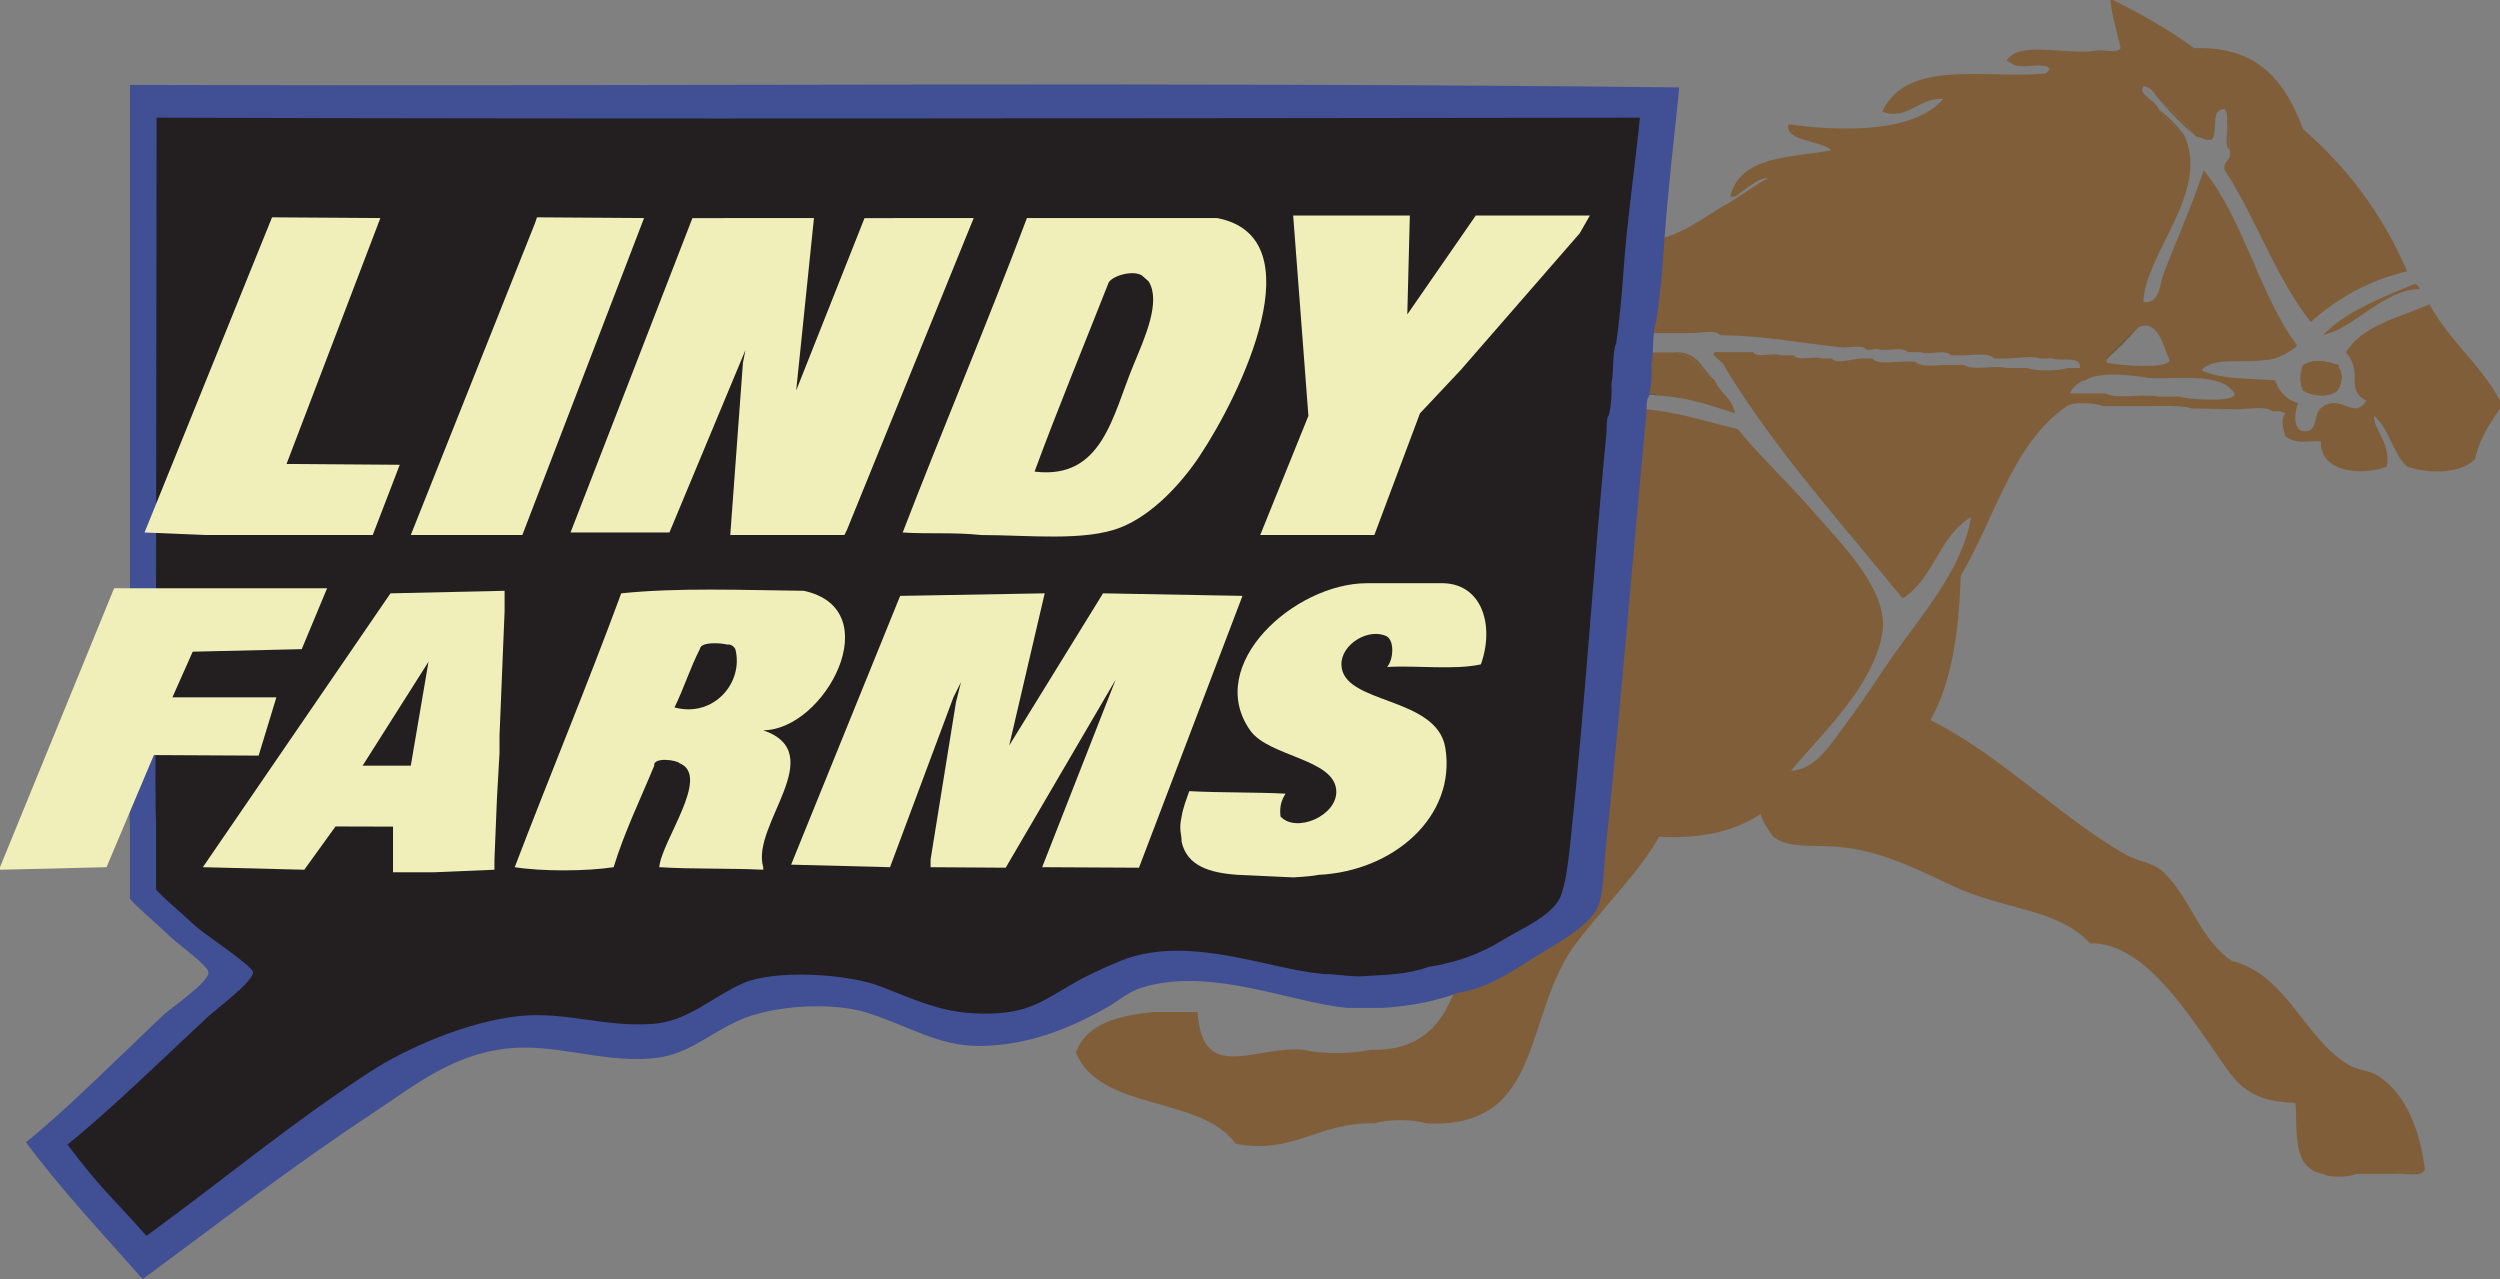 <?xml version="1.0" encoding="UTF-8"?><svg id="Layer_1" xmlns="http://www.w3.org/2000/svg" viewBox="0 0 788 403.21"><rect x="0" y="0" width="788" height="403.21" fill="#808080" stroke="none"/><defs><style>.cls-1,.cls-2,.cls-3,.cls-4,.cls-5,.cls-6,.cls-7,.cls-8{stroke-width:0px;}.cls-1,.cls-2,.cls-5,.cls-6,.cls-7,.cls-8{fill-rule:evenodd;}.cls-1,.cls-3{fill:#7f5e39;}.cls-2{fill:#414f94;}.cls-4{fill:none;}.cls-5{fill:#231f20;}.cls-6{fill:#c0b2a6;}.cls-7{fill:#f0efba;}.cls-8{fill:#6c5b42;}</style></defs><path class="cls-1" d="m701.95,39.16c1.82,1.11.3,5.56.8,7.99-1.82-1.11-.3-5.56-.8-7.99Z"/><path class="cls-1" d="m519.72,112.69c.62-.18.93-.67.8-1.6h6.39c7.11.35,9.2,5.72,13.59,8.79,1.57,4.03,5.58,5.61,6.39,10.39-7.67-2.45-15.07-5.17-24.78-5.59.57-2.17-3.77.57-3.2-1.6.67-3.06,1.04-6.41.8-10.39Z"/><path class="cls-1" d="m735.51,123.88c-2.99,1.46-7.24.66-9.59-.8-1.04-2.32-1.04-5.67,0-7.99,3.51-2.12,7.27-1.33,11.19,0v.8c.33,3.53-.22,6.18-1.6,7.99Z"/><path class="cls-6" d="m423.81,315.7h11.19c-1.9,1.33-9.29,1.33-11.19,0Z"/><path class="cls-2" d="m160.06,318.9c3.48-1.33,12.5-1.33,15.98,0h-15.98Z"/><path class="cls-2" d="m204.82,321.29c-.86,1.32-7.13,1.32-7.99,0"/><path class="cls-1" d="m680.37,31.17c4.33,3.66,8.33,7.66,11.99,11.99-4.33-3.66-8.33-7.66-11.99-11.99Z"/><path class="cls-1" d="m737.11,115.89v-.8c-3.92-1.33-7.68-2.12-11.19,0-1.04,2.32-1.04,5.67,0,7.99,2.35,1.46,6.6,2.26,9.59.8,2.29-.41,3.49-6.05,1.6-7.99Z"/><path class="cls-1" d="m680.37,34.37c3,2.33,5.66,4.99,7.99,7.99-3-2.33-5.66-4.99-7.99-7.99Z"/><path class="cls-4" d="m683.88,113.49c-2.07-4.18-3.5-12.95-9.69-10.39-3.8,3.13-7.18,6.59-10.18,10.39v.8c4,.98,19.6,2.14,19.88-.8Z"/><path class="cls-4" d="m677.17,119.14c-4.7-.95-16.56-2.14-19.98.86h-.8c-1.67,1-3,2-4,4h11.19c4.01,2,11.45,0,16.78,1h6.39c3.44,1,18.05,1.96,17.58-.93-3.97-6.68-16.92-4.52-27.17-4.93Z"/><path class="cls-4" d="m677.17,119.14c-4.7-.95-16.56-2.14-19.98.86h-.8c-1.67,1-3,2-4,4h11.19c4.01,2,11.45,0,16.78,1h6.39c3.44,1,18.05,1.96,17.58-.93-3.97-6.68-16.92-4.52-27.17-4.93Z"/><path class="cls-4" d="m723.35,109.45c-.41-.02-.79.01-1.15.06.36-.04.73-.06,1.15-.06Z"/><path class="cls-4" d="m683.88,113.49c-2.07-4.18-3.5-12.95-9.69-10.39-3.8,3.13-7.18,6.59-10.18,10.39v.8c4,.98,19.6,2.14,19.88-.8Z"/><path class="cls-3" d="m724,109.5s.11-.01,0-.02v.02Z"/><path class="cls-3" d="m765.75,95.91c-9.58,4.27-21.11,6.53-26.31,15.19,5.69,6.36-.43,11.64,6.43,15.19-3.99,6.51-8.28-2.79-14.37,2.4-2.37,1.89-.66,7.85-5.59,7.19-3.32-.49-2.63-6.22-1.59-8.79-3.62-1.17-6.02-3.57-7.19-7.19-8.11-.69-17.33-.25-23.18-3.2,3.47-4.26,13.12-2.17,19.82-3.2.08,0,.15-.02.23-.03-.02,0-.04.02-.06.03,3.69-.06,7.8-2.56,9.59-4.03l.48-.61c-12-16.17-16.73-39.66-29.41-55.22-3.52,10.76-8.54,22.02-12.7,32.73-1.15,2.95-1.07,9.71-6.35,8.77,1.05-16.22,21.26-34.75,12.81-52.76-3-2.33-5.65-5-7.98-8-.74-2.75-6.65-4.5-4.79-7.2,2.65.28,3.47,2.39,4.8,3.99,4.33,3.66,8.33,7.66,11.99,11.99,1.88-.02,2.35,1.38,4.8.8,2.06-2.47-.61-9.67,4-9.59.92.94.9,2.83.8,4.79,1.82,1.11.3,5.56.8,7.99.98,3.64-2.19,3.14-1.6,6.39,9.88,15.16,16.12,33.96,27.18,47.96,8.16-7.29,17.87-13.04,30.37-15.98-7.79-18.05-18.89-32.79-32.77-44.76-5.47-14.51-13.67-26.29-34.37-25.58-7.83-5.76-16.52-10.66-25.58-15.19h-.8c.54,5.59,2.16,10.09,3.2,15.19-1.11,1.82-5.56.3-7.99.8-8.89,1.5-24.14-3.36-27.97,3.2,1.52.34,2.01,1.72,4,1.6,2.95.51,7.96-1.04,9.59.8-.35.71-.7,1.43-1.6,1.6-18.22,1.82-43.27-4.88-51.15,11.99,7.71,3.04,11.45-4.44,19.18-4-9.06,10.98-33.09,10.22-48.76,7.99-1.27,5.41,10.06,4.98,13.59,8.22-13.07,2.38-28.72,1.62-31.97,14.62h1.6c2.82-2,7.75-6.32,10.39-5.82-4.05,2.08-7.41,4.73-11.19,7.08-7.48,3.98-13.56,9.45-22.54,11.93-.53,8.26-1.55,16.17-2.55,23.92v5.89h12.3c2.69,0,7.42-1.18,8.79.65,13.7.16,25.09,2.4,37.56,3.77,2.69.51,7.39-1.09,8.76.91,1.07,0,2.17-.33,3.23-.33,2.95,1,7.96-1,9.59,1h4c2.95,1,7.96-1,9.59,1h4c2.95,0,7.96-1,9.59,1h4c3.22,0,8.5-1,10.39,0h4c3.14,1,9.15-1,8.79,3h-4c-2.43,1-10.36,1-12.79,0h-6.39c-4.27-1-10.64,1-13.58-1h-4.8c-3.22,0-8.5,1-10.39-1h-4c-2.95,0-7.96,1-9.59-1h-3.2c-2.95,0-7.96,2-9.59,0h-3.2c-2.69-1-7.42,1-8.79-1h-4c-2.69-1-7.42,1-8.79-1h-11.99c-1.72,1,2.95,2.91,3.2,4.84,16.26,26.63,36.75,49.06,55.95,72.75,9.8-5.92,11.57-19.85,21.58-25.56-2.65,16.32-15.33,30.48-24.78,43.96-4.68,6.68-9.42,14.29-14.39,20.78-4.55,5.94-9.41,14.81-17.58,15.19,9.7-11.71,25.64-26.24,28.77-43.16,2.53-13.66-13.87-29.39-21.58-38.36-8.2-9.54-17.29-17.87-23.98-26.21-9.56-2.16-18-5.23-28.77-6.23h-.8c-4.05,42-8,91.43-12.79,136.51-.69,6.48-.68,14.25-2.4,18.3-2.72,6.4-13.98,12.18-19.98,15.94-7.64,4.79-15.07,9.83-23.98,11.17-4.1,11.62-10.96,20.47-27.17,19.97-5.07,1.33-15.71,1.38-20.78.05-15.09-1.63-32.21,11.06-33.57-11.94h-13.59c-11.2,1-21.43,3.56-24.78,12.74,7.64,18.73,39.31,13.42,50.35,28.75,18.17,3.56,26.4-7,43.96-6.41,3.48-1.33,12.5-1.33,15.98,0,38.03,1.98,30.17-34.8,47.95-57.55,10.15-12.97,19.47-21.86,25.58-32.77,13.76.7,24.19-1.92,31.97-7.19.86,2.87,2.5,4.96,4,7.19,5.18,3.77,11.65,2.44,20.78,3.2,12.13,1.01,23.3,6.34,35.17,11.99,17.1,8.14,33.5,7.21,43.96,18.38,16.08-.33,29.15,19.67,38.36,32.77,7.26,10.32,9.78,16.92,26.37,17.58.64,9.02-1.13,20.82,8.79,22.35,1.64,1.33,8.75.98,10.39-.02h11.99c1.57-2,7.95.51,9.59-1.57-1.5-11.87-5.87-24-15.19-29.56-2.62-1.56-6.18-1.62-8.79-3.19-14.29-8.63-19.49-28.43-36.77-32.77-10.2-6.71-12.93-19.65-21.58-27.97-3.31-3.19-8.11-3.38-11.99-5.59-20.7-11.83-40.21-31.95-61.54-42.36,6.7-11.69,9.03-27.74,9.59-45.56,10.87-18.17,16.24-41.78,33.57-53.49,1.9-1.33,9.29-.94,11.19.06h13.59c4.54,0,11.07-.38,14.5.75,4.79,0,9.47.25,14.27.25,3.48,0,9.03-1.2,11.19.64,1.85-.25,3.07.05,4,.72-1.58,1.67-.61,5.27,0,7.15,3.65,2.81,7.94,1.2,11.19,1.58-.29,9.93,13.01,10.93,20.78,7.98,1.4-7.54-4.45-12.06-4-15.99,4.78,4.01,5.82,11.76,10.39,15.98,6.94,2.4,17.22,2.25,21.45-2.4,1.38-6.62,4.86-11.37,7.86-15.99v-2.4c-6-11.24-16.07-18.97-22.25-30.37Zm-43.56,13.6c.36-.05.73-.08,1.15-.06-.41,0-.79.02-1.15.06Zm-58.2,3.98c3-3.8,6.38-7.26,10.18-10.39,6.2-2.56,7.62,6.21,9.69,10.39-.28,2.94-15.88,1.78-19.88.8v-.8Zm22.76,11.51h-6.39c-5.34-1-12.78,1-16.78-1h-11.19c.99-2,2.32-3,4-4h.8c3.42-3,15.29-1.81,19.98-.86,10.25.4,23.2-1.76,27.17,4.93.47,2.89-14.14,1.93-17.58.93Z"/><path class="cls-1" d="m754.7,370.05c1.57-2.16,7.95.49,9.59-1.6-.74,2.99-6.42,1.04-9.59,1.6Z"/><path class="cls-1" d="m762.69,91.11c-11.22.01-20.92,12.62-30.37,14.39,7.42-7.5,18.19-11.65,28.77-15.98.71.35,1.43.7,1.6,1.6Z"/><path class="cls-8" d="m518.92,123.08c-.57,2.17,3.77-.57,3.2,1.6-3.35-.95-3.58,1.22-3.2,4h-.8c.12-3.04.09-4.99.8-5.6Z"/><path class="cls-8" d="m49.76,276.54c3.53,2.86,6.73,6.06,9.59,9.59-3.53-2.86-6.73-6.06-9.59-9.59Z"/><path class="cls-8" d="m62.55,288.53c3.8,3.13,7.26,6.59,10.39,10.39-3.8-3.13-7.26-6.59-10.39-10.39Z"/><path class="cls-8" d="m76.14,301.31c1.86.54,2.14,2.66,4,3.2-2.06,2.73-4.46,5.13-7.19,7.19,1.8-2.47,3.93-4.6,6.39-6.39-.54-1.86-2.66-2.14-3.2-4Z"/><path class="cls-8" d="m60.95,322.89c2.6-3.26,5.53-6.2,8.79-8.79-2.6,3.26-5.53,6.2-8.79,8.79Z"/><path class="cls-8" d="m49.76,333.28c2.6-3.27,5.53-6.2,8.79-8.79-2.6,3.26-5.53,6.2-8.79,8.79Z"/><path class="cls-8" d="m38.57,343.67c2.33-3,4.99-5.66,7.99-7.99-2.33,3-4.99,5.66-7.99,7.99Z"/><path class="cls-8" d="m26.59,354.86c2.6-3.26,5.53-6.19,8.79-8.79-2.6,3.26-5.53,6.2-8.79,8.79Z"/><path class="cls-8" d="m663.58,113.49c3.13-3.8,6.59-7.26,10.39-10.39-3.13,3.8-6.59,7.26-10.39,10.39Z"/><path class="cls-1" d="m526.91,111.09c8.36-.9,9.49,5.43,13.59,8.79-4.38-3.08-6.48-8.44-13.59-8.79Z"/><path class="cls-1" d="m737.11,115.89c1.89,1.94.69,7.58-1.6,7.99,1.38-1.82,1.93-4.47,1.6-7.99Z"/><path class="cls-2" d="m47.1,191.34v88.72c2.86,3.53,6.06,6.73,9.59,9.59,1.63.24,1.57,2.16,3.2,2.4,3.13,3.8,6.59,7.26,10.39,10.39,1.63.24,1.57,2.16,3.2,2.4.54,1.86,2.66,2.14,3.2,4-2.47,1.8-4.6,3.93-6.39,6.39-1.63.23-1.57,2.16-3.2,2.4-3.26,2.6-6.2,5.53-8.79,8.79-1.14.19-1.35,1.32-2.4,1.6-3.26,2.6-6.2,5.53-8.79,8.79-1.63.24-1.57,2.16-3.2,2.4-3,2.33-5.66,4.99-7.99,7.99-1.63.24-1.57,2.16-3.2,2.4-3.26,2.6-6.2,5.53-8.79,8.79-1.9,1.29-3.52,2.87-5.59,4,7.88,10.24,15.56,20.67,25.58,28.77,14.74-11.86,30.17-22.85,46.36-34.37,19.64-13.97,39.31-30.29,67.14-34.37h15.99c7.48.24,13.52,1.93,20.78,2.4.86,1.32,7.13,1.32,7.99,0,11.88-.59,17.35-7.97,25.58-11.19,5.62-2.2,17.07-4.96,27.17-4.8,17.34.28,29.2,10.56,43.16,11.99,28.77,2.95,37.18-10.84,55.15-16.78,26.72-8.84,52.83,7.38,79.12,5.59,18.61-1.27,53.12-14.55,58.34-27.97,2.65-6.82,2.19-19.38,3.2-29.57,7.15-72.35,14.25-143.19,20.78-213.4H47.1v152.66"/><path class="cls-2" d="m40.97,189.81V26.76c162.52.53,327.15-1.07,488.34.8-1.66,16.45-3.62,32.61-4.8,49.55-.53,8.26-1.36,16.22-2.4,23.98-1.47,3.59-.67,9.46-1.6,13.59.25,3.97-.13,7.33-.8,10.39-.71.61-.69,2.55-.8,5.59-4.06,42.11-8,91.59-12.79,136.67-.69,6.48-.68,14.34-2.4,18.38-2.72,6.4-13.98,12.22-19.98,15.99-7.64,4.78-15.07,9.84-23.98,11.19-6.99,2.6-14.93,4.25-23.98,4.79h-11.19c-17.98-1.7-43.03-13.07-64.74-6.39-3.97,1.22-7.82,4.5-11.19,6.39-11.44,6.44-25.16,12.18-40.76,11.99-12.33-.15-21.12-6.1-34.37-10.39-11.24-3.64-30.31-2.37-40.76,2.4-10.41,4.75-16.16,11.18-27.97,11.99-15.93,1.09-29.57-4.76-44.76-3.2-17.16,1.77-29.24,11.58-40.76,19.18-26.74,17.66-48.07,34.15-74.33,53.55-12.44-14.21-25.41-27.88-36.77-43.16,12.64-10.11,29.21-26.77,43.16-39.96,2.64-2.5,14.52-10.46,14.39-13.59-.09-2.08-9.11-8.46-11.99-11.19-5.51-5.23-10.07-8.9-12.79-11.99v-23.18c-.47-4.79,0-65.94,0-70.33"/><path class="cls-5" d="m49.18,192.02c0-51.37.18-103.57.18-154.93,155.46.5,312.89.17,467.56,0-1.59,15.55-4.07,32.42-5.2,48.42-.51,7.81-1.3,15.33-2.29,22.66-1.4,3.4-.64,8.94-1.53,12.84.23,3.76-.12,6.93-.76,9.82-.68.57-.66,2.41-.76,5.29-3.88,39.8-6.79,86.52-11.37,129.13-.66,6.12-1.52,13.59-3.16,17.41-2.6,6.05-12.34,10.03-18.09,13.59-7.31,4.52-14.98,7.23-23.5,8.5-6.68,2.46-13.1,2.48-21.75,3-3.57,0-7.93-.75-11.5-.75-17.2-1.6-39.99-11.56-60.75-5.25-3.79,1.16-13.03,5.45-16.25,7.25-10.94,6.09-15.33,10.68-30.25,10.5-11.8-.14-18.75-3.25-32-8.5-10.5-4.16-33.75-5.5-43.75-1-9.96,4.49-17.2,11.99-28.5,12.75-15.24,1.03-27.22-3.98-41.75-2.5-16.42,1.67-35.98,10.31-47,17.5-25.58,16.69-45.47,33.47-70.59,51.8-11.9-13.43-14.04-14.36-24.91-28.8,12.09-9.56,30.91-27.79,44.25-40.25,2.53-2.36,14.36-11.11,14.23-14.07-.08-1.97-15.56-12.12-18.32-14.7-5.27-4.94-9.63-8.41-12.23-11.33v-21.91c-.45-4.53,0-62.32,0-66.47"/><polyline class="cls-7" points="443.58 99.11 465.16 67.94 501.12 67.94 497.93 73.53 460.36 116.69 447.58 130.28 433.19 168.64 397.22 168.64 412.41 131.08 407.61 67.94 444.38 67.94"/><polyline class="cls-7" points="85.75 68.5 119.89 68.73 90.31 146.26 94.31 146.26 126 146.5 117.49 168.64 64.74 168.64 45.56 167.84"/><polygon class="cls-7" points="169.25 68.5 203.01 68.73 164.64 168.64 129.48 168.64 168.64 70.33 169.25 68.5"/><polyline class="cls-7" points="234.18 114.29 234.98 110.3 211 167.84 179.83 167.84 218.25 68.75 256.56 68.73 250.96 123.08 272.5 68.75 306.91 68.73 266.95 167.04 266.15 168.64 230.18 168.64"/><path class="cls-7" d="m284.53,167.84c12.83-33.26,26.55-65.63,39.16-99.11h59.94c31.4,6.03,7.5,55.55-5.59,75.13-5.74,8.58-14.71,18.37-24.78,22.38-11.25,4.48-29.31,2.4-43.96,2.4-8.93-.93-16.78-.27-24.78-.8Zm75.97-80.51c-2.33-2.72-10.62-.44-11.23,2.18-7.75,19.69-15.78,39.1-23.18,59.14,21.4,2.61,24.51-17.52,31.17-33.57,3.6-8.69,8.74-19.97,4.8-26.37"/><path class="cls-7" d="m390.03,275.74c-8.71-.61-15.88-2.77-17.58-10.39,0-2.66-.95-3.68,0-7.99.49-2.97,1.39-5.02,2.4-7.99,9.86.53,21.66.3,30.37.8-1.15,1.78-2.01,3.85-1.6,7.19,4.94,5.34,17.82-.22,17.58-7.99-.31-10.23-21.29-10.78-27.17-19.18-14.5-20.71,14.01-46.31,36.77-46.36h23.18c13.12-.36,17.22,13.26,12.79,25.58-8.3,1.82-19.95.3-29.57.8,1.85-1.92,2.51-7.86,0-9.59-5.71-2.91-14.46,2.41-14.39,8.79.14,12.76,30.12,9.83,32.77,26.38,3.44,21.49-16.23,38.83-39.96,39.96q-2.43.5-7.99.8"/><polyline class="cls-7" points="33.57 273.34 0 274.14 0 273.34 35.97 185.42 39.96 185.42 40.76 185.42 50.35 185.42 103.1 185.42 95.11 204.61 60.74 205.41 54.35 219.79 87.12 219.79 81.52 238.17 48.5 238 33.57 273.34"/><path class="cls-7" d="m155.85,270.94v3.2l-19.18.8h-12.79v-14.39l-18.13-.05-9.84,13.64-31.97-.8,59.14-86.32,35.97-.8v6.39m-2.4,59.14.8-19.98v5.59m.8-24.78-43.96,28.77h15.19l5.59-32.77-20.78,32.77h0Z"/><path class="cls-7" d="m253.36,186.22c26.91,5.81,6.73,43.89-12.79,43.96,21.18,7.3-3.98,29.94,0,43.16v.8c-10.66-.53-21.82-.14-32.77-.8.69-8.25,16.4-28.82,6.39-32.77-.82-1.03-8.4-2.06-7.99.8-4.35,10.56-9.27,20.57-12.79,31.97-8.57,1.3-22.61,1.36-31.17,0,11.04-28.92,22.8-57.12,33.57-86.32,17.6-1.85,38.52-1.02,57.55-.8Zm-24.19,16.94c-1.72-.47-8.35-1.04-8.58,1.44-2.99,5.8-5.09,12.49-7.99,18.38,12.31,3.34,21.9-7.82,19.18-18.38-.28-.61-1.32-1.67-2.61-1.44Z"/><polygon class="cls-7" points="283.73 187.82 329.29 187.02 318.1 234.98 347.67 187.02 391.63 187.82 359 273.5 328.49 273.34 351.67 214.2 317 273.5 293.32 273.34 293.32 270.94 301.31 221.39 302.91 215 300.52 219.79 280.53 273.34 249.36 272.54 283.73 187.82 283.73 187.82"/></svg>